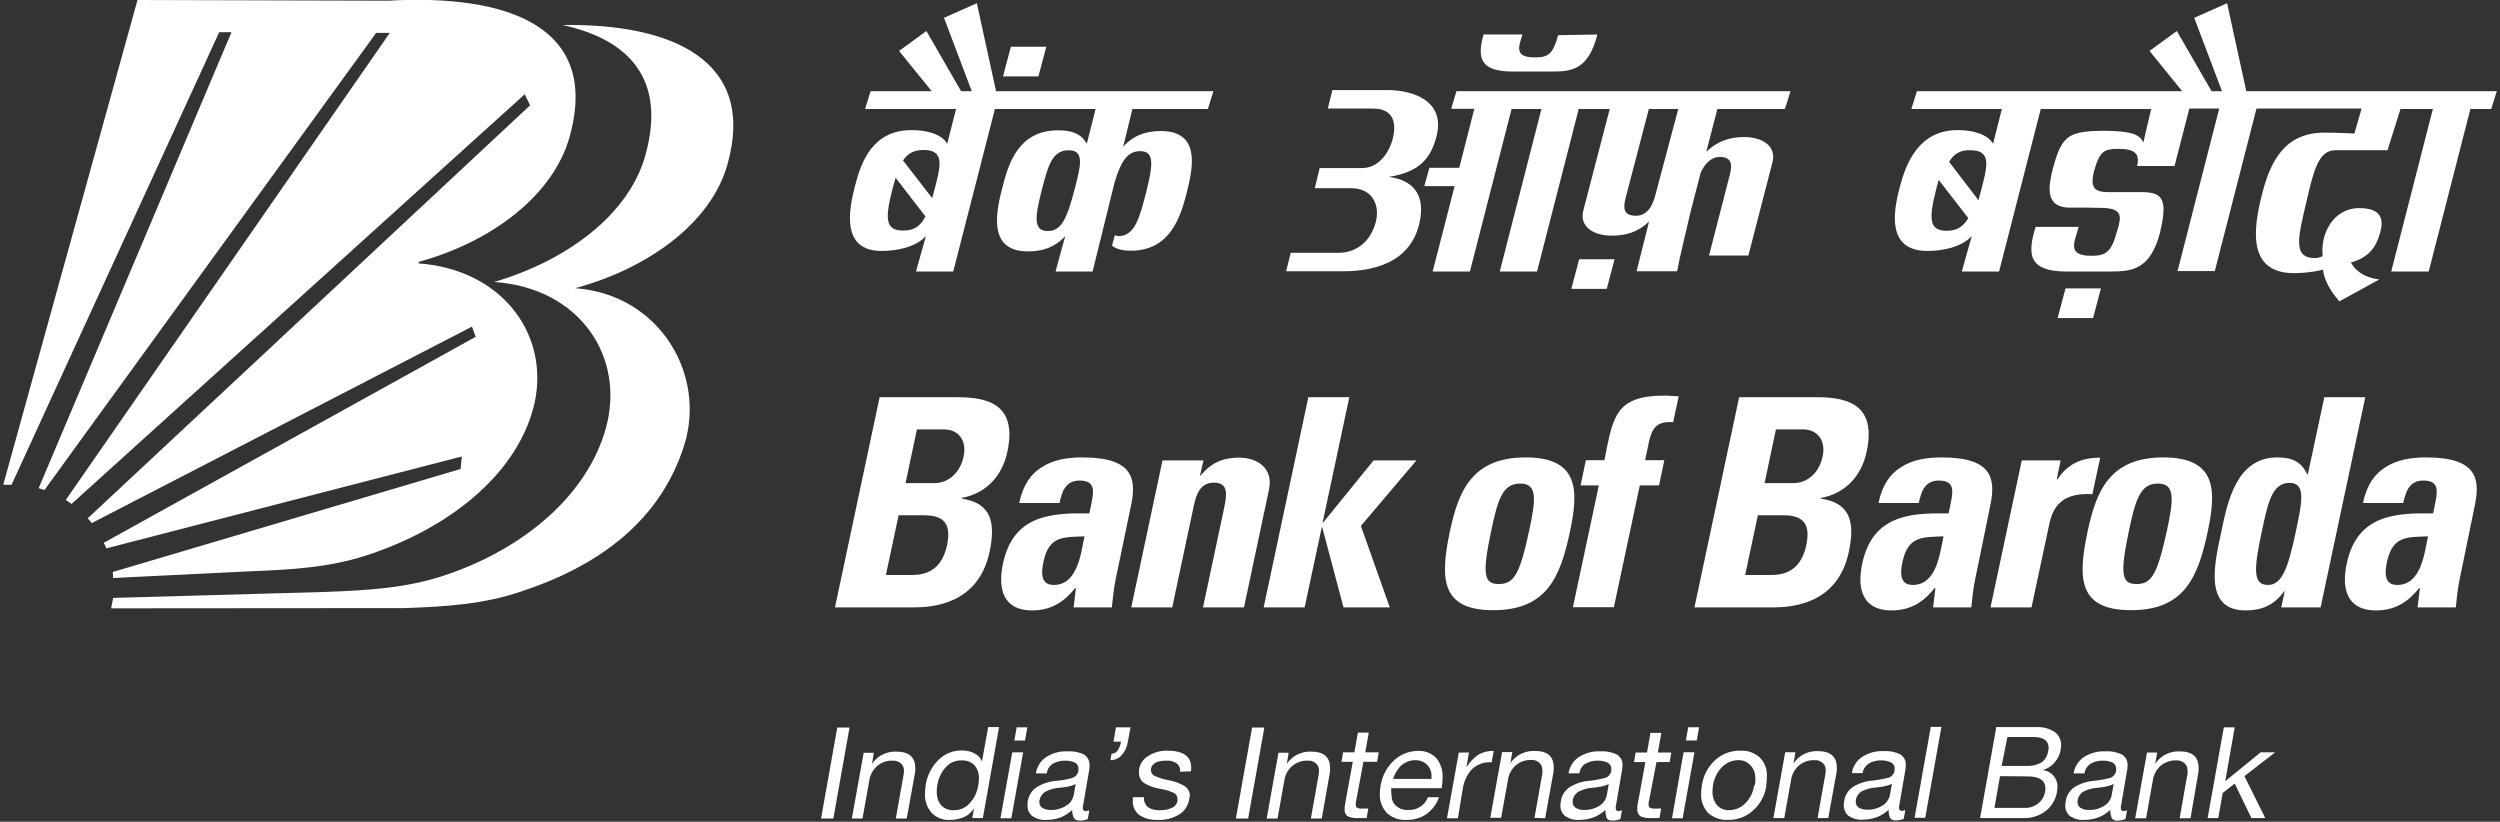 <svg version="1.1" id="Layer_1" xmlns="http://www.w3.org/2000/svg" x="0" y="0" viewBox="0 0 1080 355" style="enable-background:new 0 0 1080 355" xml:space="preserve"><rect x="0" y="0" width="1080" height="355" fill="#333333" stroke="none"/><style>.st0{fill-rule:evenodd;clip-rule:evenodd;fill:#fff}</style><path class="st0" d="m174.5 262.7-126.5.1.9-4.5 92.2-2.6c17.7-.7 34.8-1.6 51.4-7.3 34-11.4 61.2-34.6 69.2-63.3 8.6-30.8-11.1-60.7-48.2-63.3 31.4-9.2 58.2-29.1 65.3-54.7 9.3-33.3-7.5-50.1-35.8-56.3 47.1-.7 83.9 15.1 71.3 60.1-7.1 25.6-34.5 45.1-65.8 53.6 36.7 2.7 56.8 37.7 47 68.1-10.1 31.7-35.7 51.4-69.7 62.7-16.5 5.8-33.7 6.8-51.3 7.4"/><path class="st0" d="m108.1 246.8-59.3 2.9c0-1.5.1-1.2-.1-2.6L199 202.6l.5-5.4-153.6 39.7c-.5-1.5-.5-1.1-1.1-2.4l160.7-89-1.6-4.4L39.6 226c-1-1.4-.6-.8-1.7-2.1L229 45.5l-2.3-4.8-195.8 177c-.9-.7-1.5-1.1-2.5-1.7l140-201.8h-5.9L19.2 211.7c-.8-.3-1.7-.5-2.5-.8l83.3-197h-5.3L5 209.4H1.4L59.4 0l108.3.3c51.2-2.9 91.7 10.9 78.4 58.7-7.1 25.6-33.9 45.5-65.1 54.1l-.2.7c37.1 2.6 58 32.4 49.4 63.2-8 28.7-36.5 51.1-70.6 62.5-16.7 5.7-33.9 6.6-51.5 7.3M394.3 262.4c8 0 28.3-1 33.2-24 2.6-12.4 1-21.1-12.1-23l.1-.3c10.7-2 17.5-9.6 19.7-20 4.1-19.4-7-23.5-21.4-23.5H380l-19.3 90.8h33.6zm1.8-76.9h11.7c6.4 0 9.9 4.9 8.5 11.6-1.9 8.8-8.2 11.6-12.4 11.6h-12.7l4.9-23.2zm-7.9 37.1h11.1c9.6 0 11.5 4.9 9.8 13-2.7 12.7-11.8 12.8-15.8 12.8h-10.6l5.5-25.8zM488.5 218.9c2.5-11.6 1.6-21.3-20.9-21.3-6.8 0-12.8 1.1-17.5 4.2-4.8 2.9-8.2 7.8-9.8 15.5h17.4c1.1-5 2.6-9.7 8.7-9.7 6.4 0 6.3 3.9 5.2 9.3l-1 4.9c-16.4-.3-32.8.6-37.3 21.6-2.4 11.1.2 20.3 12.5 20.3 7.7 0 13.5-3.1 18.7-9.7h.3l-1 8.4h16.5c.5-3.9.8-7.9 1.6-11.8l6.6-31.7zm-20 12.8c-1.5 6.9-2.8 21-13.3 21-5.8 0-5.4-5.5-4.4-10.1 2.4-11.3 8.8-10.5 17.7-10.9M519.9 198.9h-17.7l-13.5 63.5h17.7l9.3-43.8c1.2-5.7 3.1-10.1 8.8-10.1 5.7 0 5.7 4.4 4.5 10.1l-9.3 43.8h17.7l10.8-50.9c1.9-8.8-4.5-13.8-12.9-13.8-6.7 0-11.9 2-16.6 7.7h-.3l1.5-6.5zM563.6 262.4l7.4-34.6h.2l9.2 34.6h20l-12.5-35.2 24-28.3h-18.5l-21.7 26.7h-.3l11.5-54h-17.7l-19.3 90.8zM645.1 263.6c22.9 0 28.9-14 33.1-33.8 3.7-17.4 4.3-32.2-19.1-32.2-23.4 0-29.1 14.8-32.8 32.2-4.1 19.9-4.1 33.8 18.8 33.8m2.4-11.3c-6.5 0-7.3-4.1-3.2-23.5 2.8-13.2 4.9-19.9 12.4-19.9s6.8 6.7 4 19.9c-4.1 19.4-6.7 23.5-13.2 23.5M725.2 171.2c-2.1-.1-4.1-.3-6.2-.3-21.6 0-22.2 9.7-25.9 27.9h-8l-2.3 10.9h7.9l-11.2 52.6h17.7l11.2-52.6h8.3l2.3-10.9h-8.3l1.6-7.7c1.4-6.4 3.5-9.2 10.5-8.7l2.4-11.2zM765.5 262.4c8.1 0 28.3-1 33.2-24 2.6-12.4 1-21.1-12.1-23l.1-.3c10.7-2 17.5-9.6 19.7-20 4.1-19.4-6.9-23.5-21.4-23.5h-33.7L732 262.4h33.5zm1.7-76.9h11.7c6.4 0 9.9 4.9 8.5 11.6-1.9 8.8-8.2 11.6-12.4 11.6h-12.7l4.9-23.2zm-7.8 37.1h11.1c9.6 0 11.5 4.9 9.8 13-2.7 12.7-11.8 12.8-15.8 12.8h-10.6l5.5-25.8zM859.7 218.9c2.5-11.6 1.6-21.3-20.9-21.3-6.8 0-12.8 1.1-17.5 4.2-4.8 2.9-8.2 7.8-9.8 15.5h17.4c1.1-5 2.6-9.7 8.7-9.7 6.4 0 6.3 3.9 5.2 9.3l-1 4.9c-16.4-.3-32.8.6-37.3 21.6-2.4 11.1.2 20.3 12.6 20.3 7.7 0 13.5-3.1 18.7-9.7h.3l-1 8.4h16.5c.4-3.9.8-7.9 1.6-11.8l6.5-31.7zm-20.1 12.8c-1.5 6.9-2.8 21-13.3 21-5.8 0-5.4-5.5-4.4-10.1 2.5-11.3 8.9-10.5 17.7-10.9M873.4 198.9l-13.5 63.5h17.7l7.4-34.6c1.3-6.3 3.5-15.3 18.9-14.3l3.4-15.8c-7.2 0-13.7 2.1-18.5 9.4h-.3l1.7-8.2h-16.8zM920.6 263.6c22.9 0 28.9-14 33.1-33.8 3.7-17.4 4.3-32.2-19.1-32.2-23.4 0-29.1 14.8-32.8 32.2-4.2 19.9-4.1 33.8 18.8 33.8m2.4-11.3c-6.5 0-7.3-4.1-3.2-23.5 2.8-13.2 4.9-19.9 12.4-19.9s6.8 6.7 4 19.9c-4.2 19.4-6.7 23.5-13.2 23.5M1002.5 262.4l19.3-90.8h-17.7l-7.1 33.3h-.3c-2.5-5.4-6.5-7.3-12.9-7.3-17.9 0-21.6 19.7-24.3 32.6-2.8 13.1-7.7 33.5 10.6 33.5 6.8 0 12.2-2.1 16.7-8.3h.2l-1.5 7h17zm-22.8-9.7c-6.4 0-6.1-6.7-2.7-22.6 2.7-12.7 4.4-21.5 12.1-21.5 7.3 0 5.3 8.8 2.6 21.5-3.4 15.9-6 22.6-12 22.6M1069 218.9c2.5-11.6 1.6-21.3-20.9-21.3-6.8 0-12.8 1.1-17.5 4.2-4.8 2.9-8.2 7.8-9.8 15.5h17.4c1.1-5 2.6-9.7 8.7-9.7 6.4 0 6.3 3.9 5.2 9.3l-1 4.9c-16.4-.3-32.8.6-37.3 21.6-2.4 11.1.2 20.3 12.6 20.3 7.7 0 13.5-3.1 18.7-9.7h.3l-1 8.4h16.5c.4-3.9.8-7.9 1.6-11.8l6.5-31.7zm-20.1 12.8c-1.5 6.9-2.8 21-13.3 21-5.8 0-5.4-5.5-4.4-10.1 2.5-11.3 8.8-10.5 17.7-10.9M892.3 124.6h15.3l-3.4 12.8h-15.3l3.4-12.8zM682.2 112h15.3l-3.4 12.8h-15.3l3.4-12.8zM436.7 20.2H452L448.6 33h-15.3l3.4-12.8zm192.5 19.2h144.3l-2.4 7.7h-29.2l-4.8 18.5c4.5-4.4 9.9-6.4 16.3-6.4 8.1 0 14.1 4 12.3 10.9l-10.4 40.3h-17l8.9-34.6c1.2-4.5 1.1-8-4.3-8-3.9 0-6.6 3.3-8.2 6.8l-4.2 16.2c-.8 3.3-5.5 23.1-6 26.4H707l5.4-21.5c-4.8 4.5-9.7 6.1-16.1 6.1-8.1 0-14.1-4-12.3-10.9l11.4-43.8H682l-18 70.2h-16.1l18-70.2H653l-18 70.2h-16.1l9.5-36.9h-13.1l2.2-7.9h12.9l6.5-25.5h-10l2.3-7.6zm95.8 7.7h-12.7l-10 38.3c-1.2 4.5-1 7.8 4.4 7.8s7.5-5.1 8.6-9.6l9.7-36.5zm-145.3 70.1h-24.1l2-8h21c5.3 0 13.1-3 15.8-13.5 1.7-6.7-1.2-14.4-10.7-14.4H568l2.1-8.7h18.3c6.5 0 11.4-5.5 13.3-12.8 1.4-5.5 1.1-12.9-8.5-12.9h-19.6l2-8h23.6c12 0 24.9 5.1 21.5 19.5-2.6 10.7-8.1 16-20.7 18 13 1.8 15.6 10.4 13 20.8-4.9 19.1-25.2 20-33.3 20M402.5 39.4 388.4 22l11.8-8.6 15 26h4.6l-12-31.7L422 1.4l8.3 38h93.9l-2.4 7.7h-32.6l-4 16.3c4.4-4.9 9.8-6.8 16.3-6.8 17.6 0 13.7 16.6 11.1 26.9-2.6 10.1-7 24.8-24.1 24.8-3.4 0-6.4-.7-8.1-2.2l1.2-4.5c.4.1 1.1.4 1.6.4 7.3 0 9.3-8.8 11.9-18.8 3.2-12.6 3.5-17.9-2.6-17.9-5.1 0-8.1 3.8-11 13.5l-9.5 38.5h-16l4.2-15.3c-4.6 4.9-9.7 6.6-16.2 6.6-17.6 0-13.6-17.5-10.9-27.9 2.6-10.1 6.9-24.4 24-24.4 6.1 0 10 1.5 12.4 5.8l3.8-15h-43.5l-18 70.2h-16.1L400 102c-4.6 4.9-12.7 6.4-19.2 6.4-17.6 0-14.1-17.9-11.4-28.2 2.6-10.1 7.4-24 24.5-24 6.1 0 12.9 1.6 15.3 5.9l3.8-15h-39.3l2.4-7.7h26.4zm-12.4 29.9 12.6 16.3 1-3.7c2.6-10 4.6-17.1-4.6-17.1-4.3-.1-7 1.6-9 4.5m9.7 24.2-12.9-16.7c-.5 1.6-.9 3.2-1.4 5-3.2 12.6-3.1 17.8 4.6 17.8 4.6.1 7.5-1.8 9.7-6.1m55.9 23.7c4.3-15.3 4.2-15.3 4.2-15.3l-4.2 15.3zm-3-17.4c5.8 0 8.2-5.3 11.5-17.9 2.6-10 4.5-17-2.5-17-7.3 0-9 7-11.6 17-3.3 12.7-3.5 17.9 2.6 17.9m473.2-38.2 3.4-14.5h-47.7l-18 70.2h-16.1l4.3-15.3c-4.6 4.9-12.7 6.4-19.2 6.4-17.6 0-14.7-16.9-12-27.2 2.6-10.1 8-25 25.1-25 6.1 0 12.9 1.6 15.3 5.9l3.8-15h-39.1l2.4-7.7h114.6L928.6 22l11.8-8.6 15 26h4.5l-12-31.7 14.2-6.3 8.3 38h108.2l-2.4 7.7h-9l-18 70.2H1033l18-70.2h-14l-5.6 17.8h-22.5c-7.3 0-9.4 8.8-12.4 21.7-3.6 15.6-6.4 24.9 3.7 24.9.7 0 1.8-.3 3.2-.8-1.1-9.6 4.5-20.8 15.8-20.8 10.4 0 10.4 5.7 9 10.7-2 7.1-5.6 10.8-12.6 12.8 3.6 6.8 12.3 7.3 12.3 7.3l-17.3 9.5c-4-4.7-6.4-8.9-7.1-13.7-4.3 1.1-9 1.5-12.5 1.5-20.8 0-17.3-20.3-13.8-34.1 3.6-14.2 9.8-26.6 26.9-26.6 6.1 0 13 .4 13 .4l3.1-10.8h-45.4l-18 70.2h-16.1l18-70.2h-12.9l-6.4 24.8h-16.2c1.4-5.4-1.2-7.4-8-7.4-6.2 0-8.1.9-10.6 9.7-1.8 7.6.3 9.2 7.8 9h12.9c9.4 0 11.1 3.6 7.8 17.6-4.2 15.8-11.9 16.7-21.5 16.7h-18.8c-16.5 0-17.1-7.4-13.4-19.3H898c-1.7 6.3-5.4 12.5 5.4 12.5 6.5 0 8.7-1.6 11.2-10.7 2-6.5 2.5-10-7.4-10 0 0-8.8-.2-13-.1-11 0-9.3-9.3-7.3-17.1 3.9-14.3 6.7-16.1 23.2-16.1 9.9.2 14.3 1.3 15.8 5.1M842 69.9l12.7 16.6 1.2-4.5c2.6-10 4.6-17.1-4.6-17.1-4.5-.2-7.3 1.7-9.3 5m8.3 24.3-12.8-16.5-1.1 4.2c-3.2 12.6-3.1 17.8 4.6 17.8 4.3 0 7.1-1.7 9.3-5.5M690.1 14.9c-4 15.2-10.9 16-19.7 16h-17c-14.2 0-15.3-6.1-12.5-16h16.8c-1.6 5.2-3.7 9.9 5.3 9.9 5.9 0 7.9-1.4 10.1-9.6l17-.3zM360 353.6h-5.3l7-39.3h5.3l-7 39.3zm31.7 0H387l3.4-19.2c.1-.5.1-.9.1-1.4.1-1.2-.4-2.4-1.3-3.2-1-.9-2.3-1.3-3.6-1.2-2.5-.1-4.9.8-6.8 2.4-1.8 1.7-3 3.9-3.3 6.4l-2.9 16.2H368l5.1-28.4h4.4l-.8 4.8c1.1-1.6 2.5-2.9 4.1-3.8 2-1.1 4.2-1.6 6.4-1.5 5.5 0 8.2 2.4 8.2 7.1v1.1c0 .2-.1.8-.2 1.5l-3.5 19.2zm29.1-4.4c-1.1 1.7-2.7 3.1-4.6 3.9-1.8.7-3.8 1.1-5.7 1.1-3 .2-5.9-.9-8-3-2-2.3-3.1-5.3-2.9-8.4 0-1.2.1-2.4.3-3.6.6-4.1 2.5-7.9 5.5-10.9 2.7-2.7 6.4-4.2 10.3-4.1 1.9 0 3.8.4 5.5 1.4 1.4.7 2.5 1.9 3 3.4l2.7-14.9h4.7l-7 39.3H420l.8-4.2zm1.8-10c.2-1 .3-1.9.3-2.9.1-2.1-.6-4.1-1.9-5.7-1.5-1.5-3.5-2.2-5.6-2.1-2.6-.1-5.1 1-6.8 2.9-2 2.2-3.3 5-3.7 8-.1.4-.1.9-.2 1.3v1.4c-.1 2.1.6 4.2 1.9 5.8 1.4 1.4 3.3 2.2 5.3 2.1 2.7.1 5.2-1 7-3 2-2.1 3.3-4.9 3.7-7.8m15.6-19.3 1-5.7h4.6l-1 5.7h-4.6zm-1.3 33.6h-4.7l5.1-28.5h4.7l-5.1 28.5zm27-10.3.8-4.5c-.8.4-1.6.7-2.5.9-1 .3-2.5.5-4.3.7-2.2.1-4.3.7-6.3 1.7-1.4.9-2.3 2.3-2.6 3.9v.7c0 1 .5 1.9 1.3 2.4 1.1.6 2.3 1 3.6.9 2.4.1 4.8-.6 6.8-1.9 1.7-1 2.8-2.7 3.2-4.8m-.7 6.7c-1.4 1.3-3 2.4-4.7 3.1-2 .8-4.2 1.2-6.3 1.2-2.2.2-4.3-.4-6.2-1.6-1.4-1.1-2.2-2.9-2.1-4.7 0-.6 0-1.2.1-1.8.4-2.4 1.7-4.6 3.8-6 2.6-1.6 5.6-2.6 8.7-2.8 2.3-.2 4.5-.6 6.7-1.2 1.3-.4 2.2-1.4 2.6-2.7 0-.5.1-.9.1-1.1.1-1.1-.5-2.2-1.4-2.8-1.3-.6-2.7-.9-4.1-.9-2-.1-4 .4-5.7 1.4-1.4 1-2.3 2.4-2.5 4.1h-4.7c.4-2.7 1.9-5.2 4.1-6.8 2.8-1.9 6.1-2.9 9.5-2.7 2.5-.2 5.1.3 7.3 1.4 1.6 1.1 2.4 2.9 2.3 4.8 0 .9-.1 1.7-.3 2.6l-2.4 14-.2.9v.8c-.1.6.3 1.2 1 1.3h.3l1.5-.3-.7 3.7c-.4.2-.9.4-1.4.5-.6.1-1.2.2-1.8.2-1.4 0-2.3-.3-2.7-1-.6-1.3-.9-2.4-.8-3.6m25.2-35.7-1.2 6.4c-.3 2.1-1.2 4-2.6 5.6-1.2 1.4-3 2.2-4.9 2.2l.5-2.8c1.1 0 2-.5 2.6-1.4.8-1.2 1.3-2.5 1.5-3.8H481l1.1-6.2h6.3zm25.3 31.3c-.5 2.7-2.1 5.1-4.4 6.4-2.8 1.7-6.1 2.5-9.3 2.3-2.7.1-5.5-.6-7.8-2.1-1.9-1.5-3-3.8-2.8-6.2v-1.5h4.8c-.2 1.6.5 3.2 1.7 4.3 1.6 1 3.4 1.4 5.2 1.3 1.8.1 3.6-.3 5.2-1 1.3-.6 2.2-1.8 2.4-3.2v-.7c0-1.1-.7-2.2-1.7-2.6-2-.9-4-1.5-6.2-1.8-2.3-.4-4.5-1.2-6.5-2.4-1.5-1-2.3-2.7-2.3-4.5 0-.5.1-1 .1-1.5.4-2.4 1.9-4.6 4.1-5.8 2.4-1.5 5.2-2.3 8.1-2.2 6.8 0 10.3 2.4 10.3 7.3v.8c-.1.2-.1.5-.1.8l-4.7.2c.2-1.3-.3-2.6-1.3-3.5-1.3-1-2.9-1.4-4.6-1.3-4.1 0-6.3 1.2-6.7 3.6v.7c.1 1 .7 1.9 1.6 2.3 2 .9 4 1.5 6.2 1.9 2.4.4 4.7 1.3 6.8 2.5 1.4 1 2.3 2.6 2.2 4.4-.2.4-.2 1-.3 1.5m25.5 8.1h-5.3l7-39.3h5.3l-7 39.3zm31.8 0h-4.7l3.4-19.2c.1-.5.1-.9.1-1.4.1-1.2-.4-2.4-1.3-3.2-1-.9-2.3-1.3-3.6-1.2-2.5-.1-4.9.8-6.8 2.4-1.8 1.7-3 3.9-3.3 6.4l-2.9 16.2h-4.7l5.1-28.4h4.4l-.8 4.8c1.1-1.6 2.5-2.9 4.1-3.8 2-1.1 4.2-1.6 6.4-1.5 5.5 0 8.2 2.4 8.2 7.1v1.1c0 .3-.1.8-.2 1.5l-3.4 19.2zm14.7-6.8v1c0 .5.2 1 .7 1.2.7.3 1.5.4 2.2.3h2.5l-.7 4.1h-3.9c-1.5.1-3-.2-4.4-.8-.9-.8-1.4-1.9-1.2-3.1v-.8c0-.5.1-1 .2-1.5l3.3-18.1h-4.9l.7-4.1h4.9l1.5-8.5h4.7l-1.5 8.5h5.8l-.7 4.1H589l-3.3 17.7zm35.9-2.3c-1 2.9-2.9 5.4-5.4 7.2-2.5 1.7-5.5 2.6-8.6 2.5-3.1.2-6.2-.9-8.5-3-2.1-2.3-3.2-5.3-3-8.4 0-.6 0-1.1.1-1.7 0-.6.2-1.4.3-2.1.7-4 2.7-7.7 5.7-10.5 2.8-2.6 6.5-4.1 10.3-4.1 2.9-.2 5.8.9 7.9 3 2 2.4 3 5.5 2.8 8.7 0 1.5-.2 2.9-.4 4.4H601c0 1.3 0 2.6.2 3.9.1.9.4 1.8.9 2.6 1.4 2 3.8 3.1 6.3 2.9 1.9.1 3.7-.4 5.2-1.4 1.5-1 2.6-2.4 3.3-4.1h4.7zm-19.8-8h16.6v-1.2c.1-1.8-.6-3.6-1.9-4.9-1.3-1.3-3.1-2-5-2-2.6 0-5 1-6.8 2.9-1.3 1.6-2.3 3.3-2.9 5.2m28 17h-4.7l5.1-28.4h4.4l-1.1 6.3c1.4-2.1 3.1-4 5.2-5.4 1.8-1 3.9-1.6 6-1.6h.6l-.9 4.9h-.7c-2.9-.1-5.7 1-7.8 3-2.2 2.4-3.6 5.4-4 8.6l-2.1 12.6zm37.7 0 3.5-19.4c.1-.7.2-1.2.2-1.5v-1.1c0-4.8-2.7-7.1-8.2-7.1-2.2-.1-4.5.5-6.4 1.5-1.6.9-3.1 2.3-4.1 3.8l.8-4.8h-4.4l-5.1 28.4h4.7l2.9-16.2c.3-2.5 1.5-4.7 3.3-6.4 1.9-1.6 4.3-2.5 6.8-2.4 1.3-.1 2.6.4 3.5 1.2.9.8 1.3 2 1.3 3.2v1.4l-3.4 19.2 4.6.2zm26.7-10.3.8-4.5c-.8.4-1.6.7-2.5.9-1 .3-2.4.5-4.3.7-2.2.1-4.3.7-6.3 1.7-1.4.9-2.3 2.3-2.5 3.9v.7c0 1 .5 1.9 1.3 2.4 1.1.6 2.3 1 3.6.9 2.4.1 4.8-.6 6.8-1.9 1.6-1 2.8-2.7 3.1-4.8m-.7 6.7c-1.4 1.3-3 2.4-4.8 3.1-2 .8-4.2 1.2-6.3 1.2-2.2.2-4.3-.4-6.2-1.6-1.4-1.1-2.2-2.9-2.1-4.7 0-.6.1-1.2.2-1.8.3-2.4 1.7-4.6 3.7-6 2.6-1.6 5.6-2.6 8.7-2.8 2.3-.2 4.5-.7 6.7-1.2 1.3-.4 2.2-1.4 2.6-2.7.1-.4.1-.7.1-1.1.1-1.1-.5-2.2-1.5-2.8-1.3-.6-2.7-.9-4.1-.9-2-.1-4 .4-5.7 1.4-1.4.9-2.3 2.4-2.5 4.1h-4.7c.4-2.7 1.9-5.2 4.1-6.8 2.8-1.9 6.2-2.9 9.6-2.7 2.5-.2 5 .3 7.3 1.4 1.6 1.1 2.5 2.9 2.3 4.8 0 .9-.1 1.7-.3 2.6l-2.4 14-.2.9v.8c-.1.6.3 1.2.9 1.3h.4l1.4-.3-.7 3.7c-.4.2-.9.4-1.4.5-.6.1-1.2.2-1.8.2-1.4 0-2.3-.3-2.7-1-.4-1.3-.6-2.4-.6-3.6m18.7-3.1v1c0 .5.2 1 .7 1.2.7.3 1.5.4 2.2.3h2.5l-.7 4.1H713c-1.5.1-3-.2-4.4-.8-.9-.7-1.4-1.9-1.3-3.1v-.7c0-.5.1-1 .2-1.5l3.3-18.1h-4.9l.7-4.1h4.9l1.5-8.5h4.7l-1.5 8.5h5.8l-.7 4.1h-5.7l-3.4 17.6zm16.1-26.9 1-5.7h4.7l-1 5.7h-4.7zm-1.4 33.6h-4.6l5-28.5h4.7l-5.1 28.5zm36.2-14.2c-.6 4.2-2.6 8-5.7 10.8-3 2.7-6.8 4.2-10.9 4.1-3.1.2-6.2-.9-8.6-3-2.1-2.3-3.2-5.3-3-8.4 0-1.2.1-2.3.3-3.5.6-4.2 2.6-8 5.7-10.9 3-2.7 6.9-4.2 10.9-4.1 3.1-.2 6.2.9 8.5 3 2.1 2.2 3.2 5.2 3 8.2 0 1.2-.1 2.5-.3 3.7m-4.9 0c.1-.7.2-1.2.2-1.5v-1.3c.1-2.1-.6-4.2-2.1-5.8-1.4-1.5-3.3-2.3-5.3-2.2-2.6 0-5.1 1.1-7 3-2.1 2.1-3.4 4.9-3.9 7.8-.1.9-.2 1.8-.2 2.7-.1 2.1.6 4.2 1.9 5.9 1.4 1.5 3.3 2.3 5.3 2.2 2.6 0 5.2-1.1 7-3 2.1-2.1 3.4-4.8 3.8-7.8m32 14.2h-4.6l3.4-19.2c.1-.5.1-.9.1-1.4.1-1.2-.4-2.4-1.3-3.2-1-.9-2.3-1.3-3.6-1.2-2.5-.1-4.9.8-6.8 2.4-1.8 1.7-3 3.9-3.3 6.4l-2.9 16.2h-4.7l5.1-28.4h4.4l-.8 4.8c1.1-1.6 2.5-2.9 4.1-3.8 2-1.1 4.2-1.6 6.4-1.5 5.5 0 8.2 2.4 8.2 7.1v1.1c0 .3 0 .8-.2 1.5l-3.5 19.2zm26.7-10.3.8-4.5c-.8.4-1.6.7-2.5.9-1 .3-2.4.5-4.3.7-2.2.1-4.3.7-6.3 1.7-1.4.9-2.3 2.3-2.5 3.9v.7c0 1 .5 1.9 1.3 2.4 1.1.6 2.3 1 3.6.9 2.4.1 4.8-.6 6.8-1.9 1.6-1 2.8-2.8 3.1-4.8m-.6 6.7c-1.4 1.3-3 2.4-4.8 3.1-2 .8-4.1 1.2-6.3 1.2-2.2.2-4.3-.4-6.2-1.6-1.4-1.2-2.1-2.9-2.1-4.7 0-.6.1-1.2.2-1.8.3-2.4 1.7-4.6 3.7-6 2.6-1.6 5.6-2.6 8.7-2.8 2.3-.2 4.5-.7 6.7-1.2 1.3-.4 2.2-1.4 2.6-2.7 0-.5.1-.9.1-1.1.1-1.1-.5-2.2-1.5-2.8-1.3-.6-2.7-.9-4.1-.9-2-.1-4 .4-5.7 1.4-1.4 1-2.3 2.4-2.6 4.1H800c.4-2.7 1.9-5.2 4.1-6.8 2.8-1.9 6.2-2.9 9.6-2.7 2.5-.2 5 .3 7.3 1.4 1.6 1.1 2.5 2.9 2.3 4.8 0 .9-.1 1.7-.3 2.6l-2.4 14-.2.9v.8c-.1.6.3 1.2 1 1.3h.3l1.4-.3-.7 3.7c-.4.2-.9.4-1.4.5-.6.1-1.2.2-1.8.2-1 .2-2-.2-2.7-1-.5-1.3-.7-2.5-.6-3.6m18.2-35.8h4.6l-7 39.3h-4.6l7-39.3zm29.9 21.3-2.4 13.7h13.1c2.1.1 4.1-.6 5.8-1.9 1.6-1.3 2.7-3.1 3-5.2l.1-.8v-.5c0-3.5-2.6-5.2-7.7-5.2l-11.9-.1zm10.3 18.1h-18.9l7-39.3h17.5c2.7-.1 5.4.6 7.7 2.1 1.8 1.3 2.9 3.5 2.8 5.8 0 .6-.1 1.3-.2 1.9-.3 2.1-1.3 4-2.7 5.6-1.3 1.5-3.1 2.6-5 3.2 3.8.4 6.6 3.7 6.3 7.5 0 .7-.1 1.4-.2 2.1-.6 3.2-2.3 6.1-4.9 8.1-2.6 2-6 3.1-9.4 3m-9.6-22.5h10.7c2.3.1 4.5-.4 6.5-1.5 1.6-1.1 2.6-2.9 2.9-4.9.1-.5.2-1 .2-1.5 0-3-2.2-4.6-6.5-4.6h-11.3l-2.5 12.5zm47.6 12.3.8-4.5c-.8.4-1.6.7-2.5.9-1 .3-2.4.5-4.3.7-2.2.1-4.3.7-6.3 1.7-1.4.9-2.3 2.3-2.5 3.9v.7c0 1 .5 1.9 1.3 2.4 1.1.6 2.3 1 3.6.9 2.4.1 4.8-.6 6.8-1.9 1.6-1 2.8-2.7 3.1-4.8m-.7 6.7c-1.4 1.3-3 2.4-4.8 3.1-2 .8-4.2 1.2-6.3 1.2-2.2.2-4.3-.4-6.2-1.6-1.4-1.1-2.2-2.9-2.1-4.7 0-.6.1-1.2.2-1.8.3-2.4 1.7-4.6 3.7-6 2.6-1.6 5.6-2.6 8.7-2.8 2.3-.2 4.5-.7 6.7-1.2 1.3-.4 2.2-1.4 2.6-2.7.1-.4.1-.7.1-1.1.1-1.1-.5-2.2-1.4-2.8-1.3-.6-2.7-.9-4.1-.9-2-.1-4 .4-5.7 1.4-1.4 1-2.3 2.5-2.5 4.1h-4.7c.4-2.7 1.9-5.2 4.1-6.8 2.8-1.9 6.2-2.9 9.6-2.7 2.5-.2 5 .3 7.3 1.4 1.6 1.1 2.5 2.9 2.3 4.8 0 .9-.1 1.7-.3 2.6l-2.4 14-.2.9v.8c-.1.6.3 1.2.9 1.3h.4l1.4-.3-.7 3.7c-.4.2-.9.4-1.4.5-.6.1-1.2.2-1.8.2-1 .2-2-.2-2.7-1-.5-1.3-.7-2.4-.7-3.6m34.7 3.6h-4.7l3.4-19.2c.1-.5.1-.9 0-1.4.1-1.2-.4-2.4-1.3-3.2-1-.9-2.3-1.3-3.6-1.2-2.5-.1-4.9.8-6.8 2.4-1.8 1.7-3 3.9-3.3 6.4l-2.9 16.2h-4.7l5.1-28.4h4.4l-.8 4.8c1.1-1.6 2.5-2.9 4.1-3.8 2-1.1 4.2-1.6 6.4-1.5 5.5 0 8.2 2.4 8.2 7.1v1.1c0 .3-.1.8-.2 1.5l-3.3 19.2zm14.4-39.3h4.7l-4.1 23.3 15.3-12.5h6.3l-13.3 10.3 9 18.1h-6l-7.2-14.9-5.2 4.1-1.9 10.8h-4.6l7-39.2z"/></svg>
